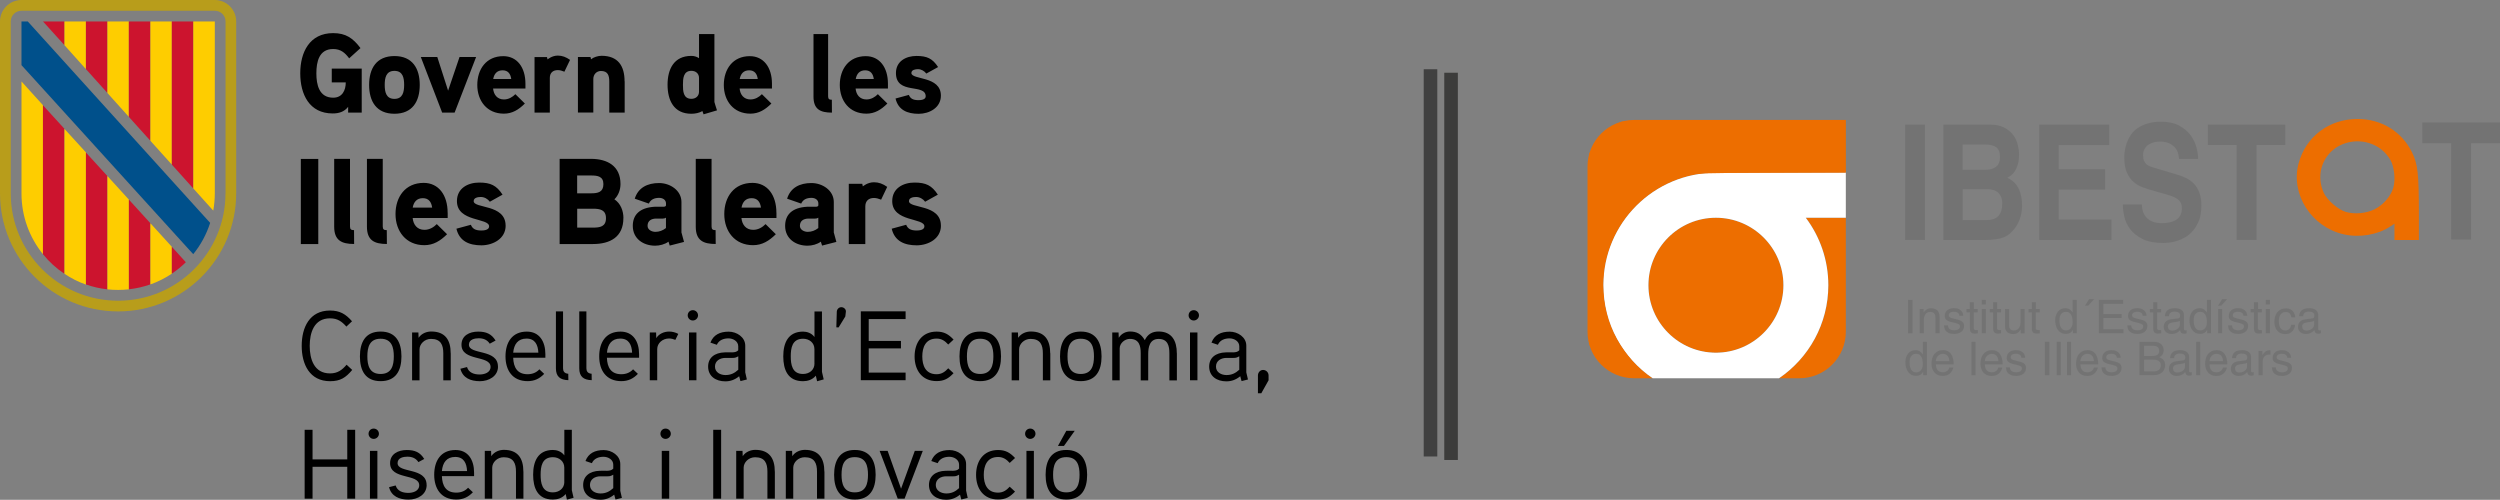 <?xml version="1.0" encoding="UTF-8"?>
<svg id="Capa_2" data-name="Capa 2" xmlns="http://www.w3.org/2000/svg" viewBox="0 0 483.93 96.75">
  <rect x="0" y="0" width="483.93" height="96.75" fill="#808080" stroke="none"/>
  <defs>
    <style>
      .cls-1 {
        fill: #3c3c3b;
      }

      .cls-2, .cls-3 {
        fill-rule: evenodd;
      }

      .cls-2, .cls-4 {
        fill: #fff;
      }

      .cls-5 {
        fill: #00508b;
      }

      .cls-3 {
        fill: #ed6e00;
      }

      .cls-6 {
        isolation: isolate;
      }

      .cls-7 {
        fill: #b89d1b;
      }

      .cls-8 {
        fill: #fecd00;
      }

      .cls-9 {
        fill: #737373;
      }

      .cls-10 {
        fill: #cc142e;
      }

      .cls-11 {
        fill: #404040;
      }
    </style>
  </defs>
  <g id="Capa_1-2" data-name="Capa 1">
    <rect class="cls-1" x="279.57" y="14.08" width="2.63" height="74.96"/>
    <g>
      <path class="cls-7" d="M41.57,0H4.16C1.86,0,0,1.86,0,4.16v33.26c0,12.63,10.24,22.86,22.86,22.86s22.86-10.24,22.86-22.86V4.16c0-2.3-1.86-4.16-4.16-4.16M43.65,37.42c0,11.48-9.3,20.79-20.79,20.79S2.08,48.9,2.08,37.42V4.16c0-1.15.93-2.08,2.08-2.08h37.42c1.15,0,2.08.93,2.08,2.08v33.26Z"/>
      <polygon class="cls-10" points="12.48 4.16 8.33 4.16 12.48 8.75 12.48 4.16"/>
      <polygon class="cls-8" points="12.48 8.31 12.48 4.16 16.63 4.16 16.63 13.38 12.48 8.75 12.48 8.31"/>
      <polygon class="cls-10" points="16.63 4.16 20.79 4.16 20.79 18 16.63 13.37 16.63 4.16"/>
      <polygon class="cls-8" points="20.79 4.16 24.94 4.16 24.94 22.62 20.79 18 20.79 4.16"/>
      <polygon class="cls-10" points="24.94 4.16 29.11 4.16 29.11 27.25 24.94 22.62 24.94 4.16"/>
      <polygon class="cls-8" points="29.11 25.98 29.11 4.16 33.26 4.16 33.26 29.1 33.26 31.86 29.11 27.25 29.11 25.98"/>
      <polygon class="cls-10" points="33.26 4.16 37.42 4.16 37.42 36.49 33.26 31.86 33.26 4.16"/>
      <path class="cls-8" d="M37.42,36.49V4.16h4.16v33.26c0,1.15-.11,2.27-.3,3.35l-3.86-4.29Z"/>
      <path class="cls-8" d="M4.16,37.45c0,4.45,1.56,8.55,4.16,11.76v-28.84l-4.16-4.6v21.67Z"/>
      <path class="cls-10" d="M8.31,20.37v28.83c1.18,1.47,2.59,2.75,4.16,3.8v-28.07l-4.16-4.56Z"/>
      <path class="cls-8" d="M12.48,24.94v28.06c1.28.86,2.67,1.57,4.16,2.09v-25.58l-4.16-4.56Z"/>
      <path class="cls-10" d="M16.63,55.06c1.32.47,2.72.79,4.16.95v-21.93l-4.16-4.56v25.55Z"/>
      <path class="cls-8" d="M20.79,53.01v3c.68.08,1.38.11,2.08.11s1.4-.04,2.08-.11v-17.37l-4.16-4.57v18.94Z"/>
      <path class="cls-10" d="M29.11,43.21l-4.16-4.57v17.36c1.44-.16,2.83-.48,4.16-.95v-11.85Z"/>
      <polygon class="cls-4" points="29.1 40.09 29.16 40.05 29.1 39.99 29.1 40.09"/>
      <path class="cls-8" d="M29.11,55.06c1.48-.52,2.87-1.23,4.16-2.09v-5.19l-4.16-4.57v11.84Z"/>
      <path class="cls-10" d="M33.26,47.78v5.19c.97-.65,1.88-1.39,2.71-2.21l-2.71-2.99Z"/>
      <path class="cls-5" d="M37.42,49.18c1.44-1.77,2.54-3.81,3.26-6.04l-2.19-2.41L5.38,4.16h-1.22v8.45s32.41,35.68,32.41,35.68l.83.9h.02Z"/>
    </g>
    <g>
      <path d="M64.22,13.29v2.66h2.71c0,1.54-.68,2.96-2.43,2.96-2.73,0-3.26-2.51-3.26-4.71s.5-4.71,3.24-4.71c1.47,0,2.28.7,3.11,1.8l2.19-1.98c-1.44-1.92-2.83-2.9-5.29-2.9-4.58,0-6.37,3.72-6.37,7.78s1.75,7.77,6.28,7.77c1.2,0,2.23-.31,2.99-1.28v1.11h2.63v-8.51h-5.8ZM81.25,16.44c0-3.2-1.42-5.59-4.9-5.59s-4.9,2.4-4.9,5.59,1.42,5.58,4.9,5.58,4.9-2.38,4.9-5.58M78.23,16.44c0,1.35-.26,2.7-1.88,2.7s-1.88-1.35-1.88-2.7.24-2.72,1.88-2.72,1.88,1.37,1.88,2.72M88.95,11.04l-2.21,6.51-2.09-6.51h-3.19l4.13,10.76h2.41l4.16-10.76h-3.22ZM101.71,16.2c0-3.16-1.62-5.33-4.29-5.33-3.28,0-5.03,2.51-5.03,5.58s1.88,5.55,5.14,5.55c1.64,0,2.86-.76,4.07-1.96l-1.84-1.81c-.53.54-1.29,1.02-2.21,1.02-1.29,0-1.99-.92-2.1-2.11h6.26v-.94ZM95.47,15.29c.18-1,.74-1.68,1.82-1.68s1.54.72,1.67,1.68h-3.48ZM110.34,11.59c-.76-.54-1.51-.83-2.36-.83-1.14,0-1.99.74-1.99.74l-.11-.46h-2.41v10.76h2.96v-6.73c0-.92.55-1.5,1.55-1.5.41,0,.86.13,1.27.31l1.09-2.28ZM120.9,15.74c0-2.98-1.27-4.94-4.46-4.94-.7,0-1.55.28-2.03.67l-.11-.44h-2.43v10.76h2.98v-6.51c0-.85.61-1.54,1.47-1.54,1.36,0,1.62.89,1.62,2.07v5.99h2.98v-6.06h0ZM138.79,21.36c-.05-.15-.5-1.54-.5-1.61V6.6h-2.98v4.66c-.48-.31-.96-.44-1.49-.44-3.37,0-4.6,2.57-4.6,5.58s1.21,5.62,4.6,5.62c.74,0,1.51-.15,2.15-.52l.22.63,2.61-.77ZM135.31,17.75c0,.85-.63,1.38-1.47,1.38-1.6,0-1.64-1.52-1.64-2.7s.05-2.72,1.64-2.72c.83,0,1.47.52,1.47,1.38v2.67ZM149.43,16.2c0-3.16-1.62-5.33-4.29-5.33-3.28,0-5.03,2.51-5.03,5.58s1.88,5.55,5.14,5.55c1.64,0,2.86-.76,4.07-1.96l-1.84-1.81c-.53.54-1.29,1.02-2.21,1.02-1.29,0-1.99-.92-2.1-2.11h6.26v-.94ZM143.19,15.29c.18-1,.74-1.68,1.82-1.68s1.54.72,1.67,1.68h-3.48ZM161.03,19.31c-.5,0-.73-.13-.73-.66V6.6h-2.83v12.11c0,2.44,1.31,3.09,3.57,3.09l-.02-2.49ZM171.88,16.2c0-3.16-1.62-5.33-4.29-5.33-3.28,0-5.03,2.51-5.03,5.58s1.88,5.55,5.14,5.55c1.64,0,2.86-.76,4.07-1.96l-1.84-1.81c-.53.54-1.29,1.02-2.21,1.02-1.29,0-1.99-.92-2.1-2.11h6.26v-.94h0ZM165.65,15.29c.18-1,.74-1.68,1.82-1.68s1.54.72,1.67,1.68h-3.48ZM182.13,18.51c0-3.87-5.71-3-5.71-4.38,0-.63.81-.74,1.27-.74.63,0,1.25.35,1.62.85l2.28-1.26c-1.09-1.66-2.15-2.15-4.18-2.15s-3.98,1.02-3.98,3.31c0,4.29,5.76,1.94,5.76,4.51,0,.65-.92.74-1.4.74-1.12,0-1.6-.37-1.86-1.02l-2.58.7c.53,2.24,2.3,2.96,4.48,2.96,2.07,0,4.3-1.18,4.3-3.51"/>
      <path d="M61.61,30.76h-3.38v16.49h3.38v-16.49ZM68.53,44.55c-.54,0-.78-.14-.78-.71v-13.09h-3.06v13.13c0,2.64,1.42,3.35,3.86,3.35l-.02-2.69ZM74.87,44.55c-.54,0-.78-.14-.78-.71v-13.09h-3.06v13.13c0,2.64,1.42,3.35,3.86,3.35l-.02-2.69ZM86.65,41.18c0-3.42-1.75-5.78-4.64-5.78-3.55,0-5.45,2.71-5.45,6.04s2.04,6.02,5.57,6.02c1.78,0,3.1-.83,4.41-2.12l-1.99-1.96c-.57.59-1.4,1.11-2.39,1.11-1.4,0-2.15-.99-2.28-2.29h6.78v-1.01h0ZM79.89,40.18c.19-1.08.8-1.82,1.96-1.82s1.66.78,1.8,1.82h-3.77ZM97.87,43.67c0-4.2-6.18-3.26-6.18-4.74,0-.69.88-.8,1.38-.8.69,0,1.35.37,1.75.92l2.46-1.37c-1.18-1.8-2.32-2.34-4.52-2.34s-4.31,1.11-4.31,3.59c0,4.09,6.23,3.19,6.23,4.89,0,.71-.99.8-1.52.8-1.21,0-1.73-.4-2.01-1.11l-2.8.76c.57,2.43,2.48,3.22,4.86,3.22,2.25-.02,4.67-1.29,4.67-3.82M120.68,42.22c0-1.41-.54-2.83-1.75-3.64.78-.76,1.18-1.86,1.18-2.96,0-3.49-2.54-4.87-5.71-4.87h-6.07v16.49h6.44c3.35,0,5.9-1.37,5.9-5.03M116.8,35.65c0,1.54-1.06,1.77-2.35,1.77h-2.73v-3.45h2.73c1.25,0,2.35.18,2.35,1.67M117.3,42.24c0,1.63-1.16,1.82-2.51,1.82h-3.06v-3.66h3.06c1.35,0,2.51.21,2.51,1.84M131.91,45.04v-5.93c0-2.27-2.22-3.68-4.33-3.68-2.25,0-4.05.89-4.71,3.03l2.73.95c.35-.8,1.09-1.11,1.99-1.11.73,0,1.33.4,1.33,1.08v.33c0,.14-.09.28-.4.31,0,0-.99-.02-1.77,0-2.96.17-4.26,1.58-4.26,3.71,0,2.48,2.04,3.83,4.33,3.83.85,0,1.89-.26,2.58-.78l.24.76,2.77-.71-.48-1.77ZM128.9,44.15c-.6.47-1.28.73-2.04.73-.64,0-1.51-.37-1.51-1.16,0-1.02.76-1.39,1.63-1.41h1.33c.24,0,.43-.05.6-.17v2.01h0ZM138.52,44.55c-.54,0-.78-.14-.78-.71v-13.09h-3.06v13.13c0,2.64,1.42,3.35,3.86,3.35l-.02-2.69ZM150.29,41.18c0-3.42-1.75-5.78-4.64-5.78-3.55,0-5.45,2.71-5.45,6.04s2.04,6.02,5.57,6.02c1.77,0,3.1-.83,4.41-2.12l-1.99-1.96c-.57.59-1.4,1.11-2.39,1.11-1.4,0-2.15-.99-2.28-2.29h6.78v-1.01h0ZM143.54,40.18c.19-1.08.8-1.82,1.96-1.82s1.66.78,1.8,1.82h-3.77ZM161.4,45.04v-5.93c0-2.27-2.22-3.68-4.33-3.68-2.25,0-4.05.89-4.71,3.03l2.73.95c.35-.8,1.08-1.11,1.99-1.11.73,0,1.33.4,1.33,1.08v.33c0,.14-.09.28-.4.31,0,0-.99-.02-1.77,0-2.96.17-4.26,1.58-4.26,3.71,0,2.48,2.04,3.83,4.33,3.83.86,0,1.89-.26,2.58-.78l.24.76,2.77-.71-.48-1.77ZM158.39,44.15c-.6.47-1.28.73-2.04.73-.64,0-1.51-.37-1.51-1.16,0-1.02.76-1.39,1.63-1.41h1.33c.24,0,.43-.05.6-.17v2.01h0ZM171.73,36.17c-.83-.59-1.63-.89-2.56-.89-1.23,0-2.15.8-2.15.8l-.11-.5h-2.61v11.67h3.2v-7.3c0-.99.59-1.63,1.68-1.63.45,0,.92.15,1.38.33l1.18-2.48ZM182.13,43.67c0-4.2-6.18-3.26-6.18-4.74,0-.69.88-.8,1.38-.8.69,0,1.35.37,1.75.92l2.46-1.37c-1.18-1.8-2.32-2.34-4.52-2.34s-4.31,1.11-4.31,3.59c0,4.09,6.23,3.19,6.23,4.89,0,.71-.99.8-1.51.8-1.21,0-1.73-.4-2.02-1.11l-2.8.76c.57,2.43,2.49,3.22,4.86,3.22,2.25-.02,4.67-1.29,4.67-3.82"/>
      <path d="M206.41,83.39l-1.62,2.93h1.16l2.09-2.93h-1.63ZM208.97,91.91c0,1.72-.4,3.4-2.56,3.4s-2.56-1.68-2.56-3.4.38-3.42,2.56-3.42c2.18,0,2.56,1.7,2.56,3.42M210.44,91.91c0-2.73-1.07-4.81-4.03-4.81s-4.01,2.09-4.01,4.81,1.05,4.79,4.01,4.79,4.03-2.06,4.03-4.79M200.13,87.27h-1.44v9.26h1.44v-9.26ZM200.44,83.97c0-.57-.46-1.01-1.02-1.01s-.99.44-.99,1.01c0,.53.44.99.99.99s1.02-.46,1.02-.99M196.48,88.65c-.95-1.01-1.82-1.54-3.28-1.54-2.83,0-4.26,2.14-4.26,4.81s1.44,4.77,4.26,4.77c1.47,0,2.31-.5,3.28-1.53l-1.03-.95c-.61.67-1.26,1.15-2.25,1.15-2.15,0-2.77-1.7-2.77-3.44s.61-3.46,2.77-3.46c.99,0,1.64.47,2.25,1.15l1.03-.95ZM185.65,94.49c-.74.69-1.49,1.03-2.46,1.03s-2.05-.5-2.05-1.64.99-1.67,1.99-1.68h1.41c.38,0,.59-.02,1.11-.31v2.6h0ZM187.01,94.99v-5.16c0-1.64-1.64-2.71-3.21-2.71-1.68,0-2.96.61-3.53,2.12l1.24.42c.4-.92,1.34-1.24,2.25-1.24s1.89.55,1.89,1.53v.76c-.32.36-.76.4-1.18.42,0,0-1.15-.02-1.44,0-1.99.06-3.21,1.07-3.21,2.75,0,1.89,1.51,2.86,3.32,2.86.97,0,1.83-.29,2.69-.99l.25.94,1.24-.31-.31-1.41ZM177.08,87.27l-2.66,7.33-2.6-7.33h-1.55l3.51,9.26h1.32l3.53-9.26h-1.56ZM168.02,91.91c0,1.72-.4,3.4-2.56,3.4s-2.56-1.68-2.56-3.4.38-3.42,2.56-3.42,2.56,1.7,2.56,3.42M169.5,91.91c0-2.73-1.07-4.81-4.03-4.81s-4.01,2.09-4.01,4.81,1.05,4.79,4.01,4.79,4.03-2.06,4.03-4.79M159.57,91.28c0-2.54-1.05-4.2-3.76-4.2-.84,0-1.86.34-2.44,1.22l-.04-1.03h-1.22v9.26h1.44v-6c0-1.01.95-2.02,2.22-2.02,1.91,0,2.38,1.18,2.38,2.8v5.22h1.44v-5.25h0ZM149.98,91.28c0-2.54-1.05-4.2-3.77-4.2-.84,0-1.85.34-2.44,1.22l-.04-1.03h-1.22v9.26h1.44v-6c0-1.01.95-2.02,2.22-2.02,1.91,0,2.38,1.18,2.38,2.8v5.22h1.44v-5.25ZM139.59,83.2h-1.53v13.33h1.53v-13.33ZM129.54,87.27h-1.44v9.26h1.44v-9.26ZM129.85,83.97c0-.57-.46-1.01-1.02-1.01s-.99.44-.99,1.01c0,.53.44.99.99.99s1.02-.46,1.02-.99M118.71,94.49c-.75.69-1.49,1.03-2.47,1.03s-2.04-.5-2.04-1.64.99-1.67,1.99-1.68h1.41c.38,0,.6-.02,1.11-.31v2.6h0ZM120.07,94.99v-5.16c0-1.64-1.64-2.71-3.21-2.71-1.68,0-2.96.61-3.53,2.12l1.24.42c.4-.92,1.34-1.24,2.25-1.24s1.89.55,1.89,1.53v.76c-.32.36-.76.4-1.18.42,0,0-1.15-.02-1.44,0-1.99.06-3.21,1.07-3.21,2.75,0,1.89,1.51,2.86,3.32,2.86.97,0,1.83-.29,2.69-.99l.25.94,1.24-.31-.32-1.41ZM109.24,93.29c0,1.26-1.02,2.02-2.22,2.02-2.12,0-2.37-1.86-2.37-3.41s.24-3.4,2.38-3.4c1.2,0,2.2.79,2.2,2.02v2.77ZM111.03,96.36c-.02-.05-.34-1.45-.34-1.47v-11.69h-1.45v4.95c-.56-.78-1.49-1.05-2.2-1.05-2.9,0-3.84,2.2-3.84,4.79s.88,4.81,3.82,4.81c.88,0,1.83-.27,2.48-1.07l.24,1.09,1.28-.36ZM101.31,91.28c0-2.54-1.05-4.2-3.77-4.2-.84,0-1.85.34-2.44,1.22l-.04-1.03h-1.22v9.26h1.44v-6c0-1.01.95-2.02,2.22-2.02,1.91,0,2.38,1.18,2.38,2.8v5.22h1.44v-5.25ZM85.54,91.18c.15-1.64.92-2.73,2.58-2.73s2.22,1.22,2.29,2.73h-4.87ZM91.77,91.49c0-2.5-1.18-4.38-3.59-4.38-2.88,0-4.13,2.12-4.13,4.8s1.34,4.79,4.28,4.79c1.35,0,2.33-.5,3.21-1.41l-.93-.88c-.56.61-1.32.95-2.28.95-1.99,0-2.73-1.31-2.79-3.19h6.23v-.68h0ZM82.58,93.88c0-3.48-5.62-2.22-5.62-4.24,0-1.05,1.18-1.24,1.89-1.24.88,0,1.64.27,2.14,1.05l1.13-.61c-.8-1.3-1.82-1.73-3.38-1.73-1.68,0-3.23.78-3.23,2.54,0,3.28,5.64,1.96,5.64,4.29,0,1.13-1.24,1.47-2.1,1.47-1.16,0-2.14-.38-2.46-1.44l-1.28.33c.44,1.77,1.97,2.41,3.77,2.41,1.74,0,3.51-.96,3.51-2.83M73.05,87.27h-1.44v9.26h1.44v-9.26ZM73.35,83.97c0-.57-.46-1.01-1.02-1.01s-.99.44-.99,1.01c0,.53.44.99.99.99s1.02-.46,1.02-.99M68.75,83.2h-1.53v5.73h-6.72v-5.73h-1.53v13.33h1.53v-6.17h6.72v6.17h1.53v-13.33Z"/>
      <path d="M245.56,72.68c0-.59-.46-1.07-1.07-1.07-.53,0-.99.47-.99,1.07v3.45h.65l1.41-2.52v-.93h0ZM239.89,71.57c-.75.69-1.49,1.03-2.47,1.03s-2.04-.5-2.04-1.64.99-1.66,1.99-1.68h1.41c.38,0,.6-.02,1.11-.31v2.6ZM241.25,72.07v-5.16c0-1.64-1.64-2.71-3.21-2.71-1.68,0-2.96.61-3.53,2.12l1.24.42c.4-.92,1.34-1.24,2.25-1.24s1.89.56,1.89,1.53v.76c-.32.37-.76.4-1.18.42,0,0-1.15-.02-1.44,0-1.99.06-3.21,1.07-3.21,2.75,0,1.89,1.5,2.86,3.32,2.86.98,0,1.83-.29,2.7-.99l.25.94,1.24-.31-.33-1.41ZM231.79,64.35h-1.44v9.26h1.44v-9.26ZM232.09,61.05c0-.57-.46-1.01-1.02-1.01s-.99.44-.99,1.01c0,.53.44.99.99.99s1.02-.46,1.02-.99M227.8,68.37c0-2.41-.98-4.2-3.53-4.2-1.17,0-2.1.47-2.67,1.68-.69-1.24-1.62-1.68-2.86-1.68-.73,0-1.64.34-2.18,1.22l-.04-1.03h-1.22v9.26h1.44v-6.19c0-.99.98-1.83,1.97-1.83,1.8,0,2.1,1.35,2.1,2.77v5.26h1.45v-5.06c0-1.32.25-2.96,2.02-2.96s2.08,1.35,2.08,2.77v5.26h1.45v-5.25h0ZM211.76,68.99c0,1.72-.4,3.4-2.56,3.4s-2.56-1.68-2.56-3.4.38-3.42,2.56-3.42c2.18,0,2.56,1.7,2.56,3.42M213.23,68.99c0-2.73-1.07-4.81-4.03-4.81s-4.01,2.09-4.01,4.81,1.05,4.79,4.01,4.79,4.03-2.06,4.03-4.79M203.29,68.37c0-2.54-1.05-4.2-3.76-4.2-.84,0-1.85.34-2.44,1.22l-.04-1.03h-1.22v9.26h1.44v-6c0-1.01.95-2.02,2.22-2.02,1.91,0,2.38,1.18,2.38,2.8v5.22h1.44v-5.25h0ZM192.29,68.99c0,1.72-.4,3.4-2.56,3.4s-2.56-1.68-2.56-3.4.38-3.42,2.56-3.42c2.18,0,2.56,1.7,2.56,3.42M193.77,68.99c0-2.73-1.07-4.81-4.03-4.81s-4.01,2.09-4.01,4.81,1.05,4.79,4.01,4.79c2.96,0,4.03-2.06,4.03-4.79M184.58,65.73c-.95-1.01-1.82-1.54-3.28-1.54-2.83,0-4.26,2.14-4.26,4.81s1.44,4.77,4.26,4.77c1.47,0,2.31-.5,3.28-1.53l-1.03-.95c-.61.67-1.26,1.15-2.25,1.15-2.15,0-2.77-1.7-2.77-3.44s.61-3.46,2.77-3.46c.99,0,1.64.47,2.25,1.15l1.03-.95ZM175.3,72.12h-7.14v-4.68h6.24v-1.44h-6.24v-4.24h7.14v-1.49h-8.67v13.33h8.67v-1.49ZM163.74,60.32c.04-.46-.4-.86-.88-.86s-.86.4-.88.88l-.09,3.02.44.02,1.3-2.12.11-.94ZM157.66,70.37c0,1.26-1.01,2.02-2.22,2.02-2.12,0-2.37-1.85-2.37-3.42s.25-3.4,2.38-3.4c1.21,0,2.2.78,2.2,2.02v2.77ZM159.45,73.45c-.02-.05-.34-1.45-.34-1.47v-11.69h-1.45v4.95c-.55-.78-1.49-1.05-2.2-1.05-2.9,0-3.84,2.2-3.84,4.79s.88,4.81,3.82,4.81c.88,0,1.83-.27,2.48-1.07l.25,1.08,1.28-.36ZM142.91,71.57c-.75.69-1.49,1.03-2.47,1.03s-2.04-.5-2.04-1.64.99-1.66,1.99-1.68h1.41c.38,0,.6-.02,1.11-.31v2.6h0ZM144.26,72.07v-5.16c0-1.64-1.64-2.71-3.21-2.71-1.68,0-2.96.61-3.53,2.12l1.24.42c.4-.92,1.34-1.24,2.25-1.24s1.89.56,1.89,1.53v.76c-.32.37-.76.4-1.18.42,0,0-1.15-.02-1.44,0-1.99.06-3.21,1.07-3.21,2.75,0,1.89,1.51,2.86,3.32,2.86.97,0,1.83-.29,2.69-.99l.25.94,1.24-.31-.32-1.41ZM134.81,64.35h-1.44v9.26h1.44v-9.26ZM135.12,61.05c0-.57-.46-1.01-1.01-1.01s-.99.44-.99,1.01c0,.53.44.99.99.99s1.01-.46,1.01-.99M131.31,64.64c-.57-.31-1.17-.46-1.8-.46-.95,0-1.99.44-2.47,1.28l-.04-1.11h-1.22v9.26h1.44v-6.04c0-1.16,1.05-2.05,2.29-2.05.42,0,.84.11,1.22.27l.57-1.16ZM117.49,68.27c.15-1.64.92-2.73,2.58-2.73s2.22,1.22,2.29,2.73h-4.87ZM123.71,68.57c0-2.5-1.18-4.38-3.59-4.38-2.88,0-4.13,2.12-4.13,4.8s1.34,4.79,4.28,4.79c1.35,0,2.33-.5,3.21-1.41l-.93-.88c-.56.61-1.32.95-2.28.95-1.99,0-2.73-1.32-2.79-3.19h6.23v-.68h0ZM114.53,72.35c-.79-.06-1.02-.52-1.02-1.05v-11.02h-1.38v11.02c0,1.57.8,2.25,2.41,2.29l-.02-1.25ZM110,72.35c-.78-.06-1.01-.52-1.01-1.05v-11.02h-1.38v11.02c0,1.57.8,2.25,2.41,2.29l-.02-1.25ZM99.34,68.27c.15-1.64.92-2.73,2.58-2.73s2.22,1.22,2.29,2.73h-4.87ZM105.57,68.57c0-2.5-1.18-4.38-3.59-4.38-2.88,0-4.13,2.12-4.13,4.8s1.34,4.79,4.28,4.79c1.35,0,2.33-.5,3.21-1.41l-.93-.88c-.56.61-1.32.95-2.28.95-1.99,0-2.73-1.32-2.79-3.19h6.23v-.68h0ZM96.39,70.96c0-3.48-5.62-2.22-5.62-4.24,0-1.05,1.18-1.24,1.89-1.24.88,0,1.64.27,2.14,1.05l1.13-.61c-.8-1.3-1.82-1.73-3.38-1.73-1.68,0-3.22.78-3.22,2.54,0,3.28,5.63,1.96,5.63,4.29,0,1.13-1.24,1.47-2.1,1.47-1.16,0-2.14-.38-2.46-1.44l-1.28.33c.44,1.77,1.97,2.41,3.77,2.41,1.73,0,3.51-.96,3.51-2.83M87.24,68.37c0-2.54-1.05-4.2-3.77-4.2-.84,0-1.85.34-2.44,1.22l-.04-1.03h-1.22v9.26h1.44v-6c0-1.01.95-2.02,2.22-2.02,1.91,0,2.38,1.18,2.38,2.8v5.22h1.44v-5.25ZM76.23,68.99c0,1.72-.4,3.4-2.56,3.4s-2.56-1.68-2.56-3.4.38-3.42,2.56-3.42c2.18,0,2.56,1.7,2.56,3.42M77.71,68.99c0-2.73-1.07-4.81-4.03-4.81s-4.01,2.09-4.01,4.81,1.05,4.79,4.01,4.79,4.03-2.06,4.03-4.79M67.09,70.6c-.88,1.03-1.74,1.68-3.21,1.68-3.13,0-3.93-2.85-3.93-5.33s.8-5.33,3.93-5.33c1.45,0,2.29.61,3.17,1.6l1.09-1.03c-1.21-1.39-2.35-2.08-4.26-2.08-3.97,0-5.48,3.28-5.48,6.84s1.53,6.84,5.5,6.84c2,0,3.02-.69,4.28-2.18l-1.09-1.01Z"/>
    </g>
    <rect class="cls-11" x="275.59" y="13.4" width="2.63" height="74.96"/>
    <g>
      <g id="g24">
        <g class="cls-6">
          <path class="cls-9" d="M372.62,46.45h-3.84v-22.33h3.84v22.33Z"/>
          <path class="cls-9" d="M376.21,24.12h8.95c1.13,0,2.06.19,2.79.57.74.39,1.31.86,1.74,1.43.42.57.71,1.19.88,1.86.17.67.26,1.28.26,1.87,0,.81-.08,1.48-.24,2.01-.16.53-.36.96-.59,1.31s-.48.6-.75.8c-.27.18-.49.35-.68.46.56.25,1.03.57,1.4.96.36.4.66.83.87,1.31s.36.98.45,1.51c.09.53.12,1.07.12,1.63,0,.9-.14,1.74-.43,2.53-.28.8-.67,1.49-1.17,2.07-.26.31-.53.59-.82.84-.29.25-.65.46-1.08.64s-.95.31-1.58.4c-.62.1-1.41.14-2.35.14h-7.8v-22.33h0ZM379.91,32.86h4.51c.77,0,1.42-.19,1.94-.57.53-.39.78-1.02.78-1.91s-.25-1.56-.76-1.9-1.19-.5-2.06-.5h-4.41v4.88ZM379.91,42.6h4.72c.94,0,1.66-.26,2.18-.78s.77-1.35.77-2.49c0-.5-.08-.92-.24-1.26s-.37-.63-.63-.84c-.26-.22-.55-.38-.88-.46-.33-.1-.67-.14-1.01-.14h-4.9v5.98h0Z"/>
          <path class="cls-9" d="M408.28,28.07h-9.77v4.69h8.98v3.95h-8.98v5.78h10.21v3.96h-13.98v-22.33h13.55v3.95h0Z"/>
          <path class="cls-9" d="M414.6,39.58c0,.31.04.67.14,1.09.1.41.28.81.55,1.19.28.38.67.69,1.18.95.52.26,1.19.39,2.03.39.46,0,.92-.04,1.37-.13.45-.09.86-.23,1.23-.43s.67-.51.9-.88c.23-.39.35-.86.35-1.45,0-.43-.08-.8-.24-1.09s-.39-.54-.69-.74c-.3-.2-.65-.38-1.05-.52-.4-.13-.85-.27-1.34-.42l-1.98-.56c-.74-.2-1.46-.43-2.17-.68s-1.34-.6-1.87-1.07c-.54-.46-.98-1.08-1.31-1.83s-.5-1.75-.5-2.97c0-.41.04-.87.12-1.37s.21-1,.4-1.51.45-1,.78-1.49c.33-.49.77-.92,1.3-1.27.53-.37,1.17-.66,1.9-.88.74-.23,1.6-.35,2.59-.35,1.42,0,2.59.25,3.51.74.92.5,1.65,1.11,2.2,1.83.54.72.93,1.51,1.16,2.35s.33,1.6.33,2.29h-3.69c-.02-.25-.07-.56-.15-.95-.09-.39-.26-.76-.52-1.1-.26-.36-.63-.66-1.11-.92-.49-.26-1.15-.39-1.98-.39-.36,0-.73.04-1.11.14-.38.1-.73.25-1.04.45s-.56.49-.76.82c-.2.35-.29.77-.29,1.26,0,.43.06.8.2,1.07s.29.51.49.67.41.29.64.38c.23.09.44.15.63.22l4.49,1.34c.63.18,1.24.41,1.82.68.58.27,1.09.64,1.54,1.09s.8,1.02,1.07,1.72c.27.68.4,1.52.4,2.52,0,1.12-.14,2.08-.43,2.88-.34.77-.7,1.43-1.16,1.97-.45.54-.95.97-1.5,1.29s-1.09.56-1.63.73c-.54.16-1.04.27-1.5.32s-.83.08-1.1.08c-1.67,0-3.04-.26-4.07-.78-1.03-.52-1.83-1.15-2.4-1.91-.56-.76-.94-1.57-1.13-2.44-.19-.87-.28-1.65-.28-2.33h3.71Z"/>
          <path class="cls-9" d="M436.79,46.45h-3.84v-18.38h-5.57v-3.95h14.99v3.95h-5.57v18.38h0Z"/>
        </g>
      </g>
      <g id="g28">
        <g class="cls-6">
          <path class="cls-9" d="M370.21,64.51h-.87v-6.46h.87v6.46Z"/>
          <path class="cls-9" d="M375.44,64.51h-.79v-2.89c0-.21-.02-.38-.05-.54s-.09-.28-.17-.39-.19-.19-.31-.23-.29-.08-.48-.08c-.12,0-.24.02-.39.06-.15.04-.28.12-.4.23-.13.13-.23.29-.32.5s-.13.47-.13.78v2.56h-.79v-4.7h.74v.66h.02c.04-.07.1-.15.18-.23s.18-.18.29-.26.25-.16.41-.22c.16-.06.33-.09.54-.09.18,0,.37.02.57.07s.37.13.54.24.29.28.39.5c.1.22.16.49.16.82,0,0,0,3.21,0,3.21Z"/>
          <path class="cls-9" d="M379.28,61.14c0-.07,0-.16-.04-.24-.02-.1-.08-.18-.15-.26-.08-.08-.19-.15-.33-.21s-.34-.08-.6-.08c-.06,0-.15,0-.24.02-.11.02-.21.05-.31.09-.1.05-.19.12-.26.21-.08.09-.12.21-.12.35,0,.1.02.18.05.23.03.06.08.12.15.17s.16.09.26.12c.11.04.24.07.39.11l.79.2c.49.12.83.27,1.03.47.2.2.29.45.29.77,0,.24-.05.46-.14.65-.1.2-.22.36-.39.49-.17.13-.36.23-.6.3-.22.07-.47.11-.73.11-.47,0-.83-.06-1.09-.18-.26-.12-.46-.26-.6-.43s-.22-.35-.26-.54c-.04-.19-.06-.35-.07-.5h.76c0,.09.02.2.05.3.03.12.08.22.17.31.09.1.21.18.37.24.17.07.38.1.66.1.15,0,.28-.02.41-.05.13-.03.24-.08.34-.14s.18-.14.23-.22c.06-.1.09-.21.09-.34,0-.1-.02-.18-.05-.24-.03-.07-.09-.13-.17-.17-.08-.05-.18-.1-.29-.14s-.26-.09-.43-.13l-.92-.22c-.33-.09-.6-.22-.79-.39s-.29-.43-.29-.75c0-.25.05-.48.15-.67s.23-.34.39-.47c.17-.13.35-.22.57-.27.22-.06.44-.09.67-.09.42,0,.75.07.99.2.24.13.42.28.54.45.12.17.2.33.22.5.03.16.05.26.05.33h-.75v.02Z"/>
          <path class="cls-9" d="M382.07,60.46v3.06c0,.09.02.16.06.22.04.05.08.09.13.11s.1.04.16.04h.43v.63c-.15,0-.26.03-.37.04-.11.02-.18.02-.22.02-.2,0-.36-.03-.48-.08-.13-.05-.22-.12-.28-.22-.07-.09-.12-.2-.15-.32-.03-.13-.04-.25-.04-.4v-3.1h-.66v-.65h.64v-1.31h.79v1.31h.75v.65h-.74Z"/>
          <path class="cls-9" d="M383.62,58.94v-.9h.79v.9s-.79,0-.79,0ZM384.41,64.51h-.79v-4.7h.79v4.7Z"/>
          <path class="cls-9" d="M386.57,60.46v3.06c0,.09.02.16.06.22.04.05.08.09.13.11s.1.04.16.04h.43v.63c-.15,0-.26.03-.37.04-.11.02-.18.02-.22.02-.2,0-.36-.03-.48-.08-.13-.05-.22-.12-.28-.22-.07-.09-.12-.2-.15-.32-.03-.13-.04-.25-.04-.4v-3.1h-.64v-.65h.64v-1.31h.79v1.31h.75v.65h-.77Z"/>
          <path class="cls-9" d="M391.16,64.51v-.68l-.02-.02c-.17.27-.36.49-.59.63-.22.14-.53.22-.9.22-.18,0-.35-.02-.53-.07s-.34-.13-.5-.23c-.15-.12-.27-.26-.36-.45-.1-.19-.14-.42-.14-.7v-3.38h.79v3.12c0,.38.09.65.26.8.18.16.39.22.65.22s.46-.05.63-.15.29-.22.39-.38.17-.32.22-.51c.04-.19.06-.36.06-.53v-2.59h.79v4.71h-.75Z"/>
          <path class="cls-9" d="M394.06,60.46v3.06c0,.09.02.16.06.22.04.05.08.09.13.11s.1.04.16.04h.43v.63c-.15,0-.26.03-.37.04-.11.02-.18.02-.22.02-.2,0-.36-.03-.48-.08-.13-.05-.22-.12-.28-.22-.07-.09-.12-.2-.15-.32-.03-.13-.04-.25-.04-.4v-3.1h-.64v-.65h.64v-1.31h.79v1.31h.75v.65h-.77Z"/>
          <path class="cls-9" d="M402,64.51h-.74v-.65h-.02c-.09.17-.18.29-.28.39s-.22.18-.34.23c-.12.06-.23.1-.36.12-.13.02-.24.03-.35.03-.4,0-.73-.09-1-.25-.26-.17-.48-.38-.64-.64s-.27-.54-.34-.85-.1-.61-.1-.89c0-.33.04-.64.13-.92s.22-.54.38-.74c.17-.22.37-.38.62-.5.24-.12.52-.18.83-.18.22,0,.4.03.56.09.16.06.28.13.39.22s.21.18.27.26c.07.1.13.18.18.23h.02v-2.42h.79v6.46h0ZM398.65,62.14c0,.25.03.5.08.72.05.22.13.41.23.58s.23.29.39.38c.16.1.34.14.57.14.13,0,.26-.02.41-.07s.29-.13.42-.25c.13-.12.23-.28.32-.49s.13-.46.13-.77c0-.2,0-.4-.04-.64-.02-.23-.08-.45-.17-.65-.09-.21-.22-.37-.38-.51-.17-.14-.39-.21-.68-.21s-.55.06-.71.19c-.17.13-.3.28-.39.46-.09.19-.14.38-.16.58,0,.22-.02.4-.02.55Z"/>
          <path class="cls-9" d="M404.21,59.17h-.61l.8-1.27h.97l-1.16,1.27Z"/>
          <path class="cls-9" d="M411.05,64.51h-4.77v-6.46h4.7v.77h-3.83v1.97h3.54v.77h-3.54v2.16h3.89v.78h0Z"/>
          <path class="cls-9" d="M414.76,61.14c0-.07,0-.16-.04-.24-.02-.1-.08-.18-.15-.26-.08-.08-.19-.15-.33-.21s-.34-.08-.6-.08c-.06,0-.15,0-.24.02-.11.02-.21.05-.31.09-.1.05-.19.12-.26.21-.08.09-.12.21-.12.35,0,.1.02.18.05.23.03.06.08.12.15.17s.16.09.26.12c.11.04.24.07.39.11l.79.2c.49.12.83.27,1.03.47.2.2.29.45.29.77,0,.24-.05.46-.14.65-.1.2-.22.36-.39.49-.17.13-.36.23-.6.3-.22.07-.47.11-.73.11-.47,0-.83-.06-1.09-.18-.26-.12-.46-.26-.6-.43s-.22-.35-.26-.54c-.04-.19-.06-.35-.07-.5h.76c0,.09.02.2.05.3.03.12.08.22.17.31.09.1.21.18.37.24.17.07.38.1.66.1.15,0,.28-.02.41-.05.13-.03.24-.08.34-.14s.18-.14.23-.22c.06-.1.09-.21.09-.34,0-.1-.02-.18-.05-.24-.03-.07-.09-.13-.17-.17-.08-.05-.18-.1-.29-.14s-.26-.09-.43-.13l-.92-.22c-.33-.09-.6-.22-.79-.39s-.29-.43-.29-.75c0-.25.05-.48.15-.67s.23-.34.39-.47c.17-.13.35-.22.57-.27.22-.06.44-.09.67-.09.42,0,.75.07.99.2.24.13.42.28.54.45.12.17.2.33.22.5.03.16.05.26.05.33h-.75v.02Z"/>
          <path class="cls-9" d="M417.56,60.46v3.06c0,.09.02.16.06.22.04.05.08.09.13.11s.1.04.16.04h.43v.63c-.15,0-.26.03-.37.04-.11.02-.18.02-.22.02-.2,0-.36-.03-.48-.08-.13-.05-.22-.12-.28-.22-.07-.09-.12-.2-.15-.32-.03-.13-.04-.25-.04-.4v-3.1h-.64v-.65h.64v-1.31h.79v1.31h.75v.65h-.77Z"/>
          <path class="cls-9" d="M419.06,61.23c0-.28.07-.52.16-.72.1-.2.22-.36.39-.49s.37-.22.61-.27.5-.09.79-.09c.07,0,.16,0,.26,0,.11,0,.22.03.36.06.13.03.26.08.39.13.13.06.25.14.36.23.11.1.2.22.26.36.07.14.11.31.11.52v2.71c0,.19.09.28.26.28.04,0,.08,0,.12,0,.05,0,.09-.02.14-.03v.59c-.07.02-.14.04-.2.06-.07.02-.15.03-.23.03-.18,0-.31-.02-.42-.06-.11-.04-.19-.1-.24-.17-.06-.07-.1-.15-.12-.22-.02-.09-.04-.18-.05-.26-.08.09-.17.17-.26.26-.1.09-.22.18-.35.24-.14.08-.29.14-.47.19s-.38.07-.61.07-.41-.03-.6-.1c-.18-.07-.33-.16-.47-.28-.13-.12-.23-.26-.3-.43-.07-.17-.11-.35-.11-.56,0-.1,0-.22.04-.38.03-.16.09-.3.19-.45s.23-.28.43-.4c.19-.12.45-.21.78-.24l1.3-.17s.1-.02.15-.03c.05-.02.1-.04.14-.08s.08-.1.1-.17.04-.17.04-.28c0-.51-.37-.76-1.1-.76-.22,0-.4.03-.54.09-.14.06-.24.14-.32.22-.08.1-.13.2-.16.29-.03.11-.05.21-.06.29h-.76v.02ZM421.96,62.1s-.07.05-.12.07-.12.05-.22.07-.22.05-.37.07c-.16.03-.35.06-.6.09-.1,0-.21.03-.32.06-.12.03-.22.07-.33.12-.1.06-.19.13-.25.22-.07.1-.11.22-.11.36,0,.25.07.46.21.61s.35.22.65.22c.19,0,.36-.03.54-.09s.33-.14.46-.23c.14-.1.24-.22.33-.35.09-.14.13-.28.13-.44v-.76h0Z"/>
          <path class="cls-9" d="M427.99,64.51h-.74v-.65h-.02c-.09.17-.18.29-.28.39s-.22.18-.34.23c-.12.06-.23.1-.36.12s-.24.03-.35.03c-.4,0-.73-.09-1-.25-.26-.17-.48-.38-.64-.64s-.27-.54-.34-.85-.1-.61-.1-.89c0-.33.04-.64.13-.92.09-.28.22-.54.38-.74.17-.22.37-.38.62-.5.24-.12.52-.18.83-.18.22,0,.4.03.56.09.16.06.28.13.39.22s.21.18.27.26c.07.1.13.18.18.23h.02v-2.42h.79v6.46h0ZM424.64,62.14c0,.25.03.5.08.72s.13.41.23.58c.11.17.23.29.39.38.16.1.34.14.57.14.13,0,.26-.02.41-.07s.29-.13.42-.25c.13-.12.23-.28.32-.49.09-.21.13-.46.13-.77,0-.2,0-.4-.04-.64-.02-.23-.08-.45-.17-.65s-.22-.37-.38-.51-.39-.21-.68-.21-.55.06-.71.19c-.17.13-.3.28-.39.46-.09.19-.14.38-.16.58,0,.22-.02.4-.02.55Z"/>
          <path class="cls-9" d="M429.96,59.17h-.61l.8-1.27h.97l-1.16,1.27ZM430.15,64.51h-.79v-4.7h.79v4.7Z"/>
          <path class="cls-9" d="M434.26,61.14c0-.07,0-.16-.04-.24-.02-.1-.08-.18-.15-.26-.08-.08-.19-.15-.33-.21s-.34-.08-.6-.08c-.06,0-.15,0-.24.02-.11.02-.21.05-.31.09-.1.05-.19.12-.26.21-.08.09-.12.21-.12.35,0,.1.02.18.05.23s.08.12.15.17.16.09.26.12c.11.04.24.07.39.11l.79.2c.49.12.83.27,1.03.47.2.2.29.45.29.77,0,.24-.05.46-.14.65s-.22.36-.39.49c-.17.13-.36.23-.6.3-.22.07-.47.11-.73.11-.47,0-.83-.06-1.09-.18-.26-.12-.46-.26-.6-.43-.14-.17-.22-.35-.26-.54-.04-.19-.06-.35-.07-.5h.76c0,.09.02.2.05.3.03.12.08.22.17.31s.21.18.37.24.38.1.66.1c.15,0,.28-.02.41-.05s.24-.08.34-.14.18-.14.23-.22c.06-.1.09-.21.09-.34,0-.1-.02-.18-.05-.24-.03-.07-.09-.13-.17-.17-.08-.05-.18-.1-.29-.14s-.26-.09-.43-.13l-.92-.22c-.33-.09-.6-.22-.79-.39s-.29-.43-.29-.75c0-.25.05-.48.15-.67.1-.19.23-.34.39-.47.17-.13.35-.22.57-.27s.44-.09.67-.09c.42,0,.75.07.99.2.24.13.42.28.54.45.12.17.2.33.22.5.03.16.05.26.05.33h-.75v.02Z"/>
          <path class="cls-9" d="M437.06,60.46v3.06c0,.09.02.16.06.22.04.05.08.09.13.11s.1.04.16.04h.43v.63c-.15,0-.26.03-.37.04-.11.02-.18.02-.22.02-.2,0-.36-.03-.48-.08-.13-.05-.22-.12-.28-.22-.07-.09-.12-.2-.15-.32-.03-.13-.04-.25-.04-.4v-3.1h-.64v-.65h.64v-1.31h.79v1.31h.75v.65h-.77Z"/>
          <path class="cls-9" d="M438.6,58.94v-.9h.79v.9s-.79,0-.79,0ZM439.39,64.51h-.79v-4.7h.79v4.7Z"/>
          <path class="cls-9" d="M443.53,61.39c-.05-.32-.17-.57-.34-.74s-.44-.26-.77-.26c-.24,0-.45.05-.62.16s-.3.24-.4.41-.18.36-.22.57c-.04.21-.06.42-.06.63s.02.41.05.63c.03.22.1.41.19.58.1.18.22.32.39.43.17.12.39.17.65.17s.51-.1.71-.28c.21-.2.34-.47.41-.83h.76c-.02.19-.07.38-.14.6-.08.21-.19.4-.33.59-.15.18-.34.33-.58.45-.23.12-.53.18-.87.18s-.63-.06-.89-.18c-.26-.12-.48-.28-.66-.49-.18-.21-.32-.46-.41-.74-.1-.28-.15-.61-.15-.95,0-.36.05-.7.14-1.03s.22-.6.41-.83.42-.42.7-.56.63-.21,1.02-.21c.3,0,.57.05.79.16.22.1.4.23.54.4.14.17.24.35.31.56.07.21.12.41.13.62,0,0-.77,0-.77,0Z"/>
          <path class="cls-9" d="M445.05,61.23c0-.28.07-.52.16-.72.1-.2.22-.36.39-.49s.37-.22.61-.27.5-.09.79-.09c.07,0,.16,0,.26,0,.11,0,.22.03.36.06.13.03.26.08.39.13.13.06.25.14.36.23.11.1.2.22.26.36.07.14.11.31.11.52v2.71c0,.19.09.28.26.28.04,0,.08,0,.12,0,.05,0,.09-.02.14-.03v.59c-.07.02-.13.04-.2.06-.07.02-.15.03-.23.03-.18,0-.31-.02-.42-.06s-.19-.1-.24-.17c-.06-.07-.1-.15-.12-.22-.02-.09-.04-.18-.05-.26-.08.09-.17.17-.26.26-.1.09-.22.18-.35.24-.14.08-.29.14-.47.19s-.38.07-.61.07-.41-.03-.6-.1-.33-.16-.47-.28c-.13-.12-.23-.26-.3-.43-.07-.17-.11-.35-.11-.56,0-.1,0-.22.04-.38.03-.15.09-.3.19-.45s.23-.28.43-.4c.19-.12.45-.21.78-.24l1.3-.17s.1-.02.15-.03c.05-.02.1-.04.14-.08s.08-.1.1-.17.04-.17.04-.28c0-.51-.37-.76-1.1-.76-.22,0-.4.03-.54.09-.14.06-.24.14-.32.22-.08.1-.13.2-.16.29-.03.11-.05.21-.06.29h-.76v.02ZM447.95,62.1s-.07.05-.12.07-.12.05-.22.07-.22.05-.37.07c-.16.03-.35.06-.6.09-.1,0-.21.03-.32.06-.12.03-.22.07-.33.12-.1.06-.19.13-.25.22-.07.1-.11.22-.11.36,0,.25.07.46.21.61.14.15.35.22.65.22.19,0,.36-.03.54-.09s.33-.14.46-.23c.14-.1.24-.22.33-.35s.13-.28.13-.44v-.76h0Z"/>
        </g>
      </g>
      <g id="g32">
        <g class="cls-6">
          <path class="cls-9" d="M373,72.63h-.74v-.65h-.02c-.09.17-.18.29-.28.39s-.22.18-.34.23c-.12.06-.23.1-.36.12-.13.02-.24.03-.35.03-.4,0-.73-.09-1-.25-.26-.17-.48-.38-.64-.64-.16-.25-.27-.54-.34-.85-.07-.31-.1-.61-.1-.89,0-.33.04-.64.13-.92s.22-.54.38-.74c.17-.22.37-.38.62-.5.24-.12.52-.18.83-.18.22,0,.4.03.56.09.16.06.28.13.39.22.11.09.21.18.27.26.07.1.13.18.18.23h.02v-2.42h.79v6.46h0ZM369.65,70.26c0,.25.03.5.08.72.05.22.13.41.23.58s.23.29.39.38c.16.1.34.14.57.14.13,0,.26-.02.41-.07s.29-.13.42-.25c.13-.12.23-.28.32-.49.09-.21.13-.46.13-.77,0-.2,0-.4-.04-.64-.02-.23-.08-.45-.17-.65s-.22-.37-.38-.51c-.17-.14-.39-.21-.68-.21s-.55.06-.71.19c-.17.13-.3.28-.39.46-.09.19-.14.38-.16.58,0,.22-.02.4-.02.55Z"/>
          <path class="cls-9" d="M378.1,71.15c0,.06-.03.14-.06.23-.03.11-.08.22-.15.34s-.15.24-.25.37c-.1.13-.22.23-.38.34-.06.04-.12.08-.19.12-.06.03-.15.07-.24.1s-.22.06-.35.08c-.14.02-.3.03-.49.03-.33,0-.63-.06-.89-.18s-.48-.28-.66-.49c-.18-.21-.32-.46-.41-.74-.1-.28-.15-.61-.15-.95,0-.36.05-.7.14-1.03s.22-.6.41-.83.42-.42.7-.56.63-.21,1.02-.21c.34,0,.64.07.89.2s.46.31.63.56c.17.24.29.53.38.87.09.34.13.71.13,1.12h-3.44c0,.49.12.87.34,1.14s.57.4,1.03.4c.19,0,.35-.03.5-.1.15-.06.27-.14.38-.23s.19-.2.24-.3.09-.21.1-.29h.78ZM377.34,69.9c0-.18-.04-.35-.09-.53-.05-.17-.13-.32-.22-.45s-.23-.23-.39-.31-.36-.12-.61-.12c-.18,0-.35.04-.51.12s-.29.19-.41.31-.21.28-.28.45c-.07.17-.11.34-.11.53h2.62Z"/>
          <path class="cls-9" d="M382.41,72.63h-.79v-6.46h.79v6.46Z"/>
          <path class="cls-9" d="M387.59,71.15c0,.06-.03.14-.06.23-.03.11-.08.22-.15.34s-.15.24-.25.37c-.1.13-.22.23-.38.34-.06.04-.12.08-.19.12-.07.04-.16.08-.25.11s-.22.06-.35.08c-.14.02-.3.03-.49.03-.33,0-.63-.06-.89-.18s-.48-.28-.66-.49c-.18-.21-.32-.46-.41-.74-.1-.28-.15-.61-.15-.95,0-.36.05-.7.14-1.03s.22-.6.41-.83.42-.42.7-.56.63-.21,1.02-.21c.34,0,.64.07.89.2s.46.31.63.56.29.53.38.87.13.71.13,1.12h-3.44c0,.49.12.87.34,1.14s.57.4,1.03.4c.19,0,.35-.03.5-.1.15-.06.27-.15.38-.23.11-.1.19-.2.24-.3s.09-.21.1-.29h.79ZM386.83,69.9c0-.18-.04-.35-.09-.53-.05-.17-.13-.32-.22-.45s-.23-.23-.39-.31-.36-.12-.61-.12c-.18,0-.35.04-.51.12-.16.08-.29.19-.41.31s-.21.28-.28.45c-.07.17-.11.34-.11.53h2.62Z"/>
          <path class="cls-9" d="M391.27,69.27c0-.07,0-.16-.04-.24-.02-.1-.08-.18-.15-.26-.08-.08-.19-.15-.33-.21s-.34-.08-.6-.08c-.06,0-.15,0-.24.02-.11.02-.21.05-.31.09-.1.05-.19.12-.26.21-.08.09-.12.21-.12.35,0,.1.02.18.05.23.03.06.08.12.15.17s.16.09.26.12c.11.04.24.07.39.11l.79.2c.49.12.83.27,1.03.47.2.2.29.45.29.77,0,.24-.05.46-.14.65-.1.2-.22.36-.39.49-.17.13-.36.23-.6.3-.22.07-.47.11-.73.11-.47,0-.83-.06-1.09-.18-.26-.12-.46-.26-.6-.43-.14-.17-.22-.35-.26-.54-.04-.19-.06-.35-.07-.5h.76c0,.09.02.2.05.3.03.12.08.22.17.31s.21.18.37.24.38.1.66.1c.15,0,.28-.02.41-.05s.24-.08.34-.14.18-.14.23-.22c.06-.1.09-.21.09-.34,0-.1-.02-.18-.05-.24-.03-.07-.09-.13-.17-.17-.08-.05-.18-.1-.29-.14s-.26-.09-.43-.13l-.92-.22c-.33-.09-.6-.22-.79-.39s-.29-.43-.29-.75c0-.25.05-.48.15-.67.1-.19.23-.34.39-.47.17-.13.35-.22.57-.27s.44-.09.67-.09c.42,0,.75.07.99.2.24.13.42.28.54.45.12.17.2.33.22.5.03.16.05.26.05.33h-.75v.02Z"/>
          <path class="cls-9" d="M396.7,72.63h-.87v-6.46h.87v6.46Z"/>
          <path class="cls-9" d="M398.9,72.63h-.79v-6.46h.79v6.46Z"/>
          <path class="cls-9" d="M400.91,72.63h-.79v-6.46h.79v6.46Z"/>
          <path class="cls-9" d="M406.09,71.15c0,.06-.03.14-.06.23-.03.11-.08.22-.15.34s-.15.24-.25.37c-.1.13-.22.23-.38.34-.06.04-.12.08-.19.12-.07.04-.16.08-.25.11s-.22.06-.35.08-.3.03-.49.03c-.33,0-.63-.06-.89-.18-.26-.12-.48-.28-.66-.49-.18-.21-.32-.46-.41-.74-.1-.28-.15-.61-.15-.95,0-.36.05-.7.14-1.03s.22-.6.41-.83c.19-.23.42-.42.7-.56.28-.14.63-.21,1.02-.21.34,0,.64.07.89.2s.46.31.63.56c.17.24.29.53.38.87s.13.71.13,1.12h-3.44c0,.49.12.87.34,1.14s.57.4,1.03.4c.19,0,.35-.03.5-.1.15-.06.27-.15.38-.23.11-.1.19-.2.24-.3s.09-.21.1-.29h.79ZM405.32,69.9c0-.18-.04-.35-.09-.53-.05-.17-.13-.32-.22-.45s-.23-.23-.39-.31-.36-.12-.61-.12c-.18,0-.35.04-.51.12s-.29.19-.41.31-.21.28-.28.45c-.07.17-.11.34-.11.53h2.62Z"/>
          <path class="cls-9" d="M409.76,69.27c0-.07,0-.16-.04-.24-.02-.1-.08-.18-.15-.26-.08-.08-.19-.15-.33-.21s-.34-.08-.6-.08c-.06,0-.15,0-.24.02-.11.02-.21.05-.31.09s-.19.12-.26.21c-.08.09-.12.21-.12.35,0,.1.02.18.05.23.03.06.08.12.15.17s.16.09.26.12c.11.04.24.07.39.11l.79.2c.49.12.83.27,1.03.47.2.2.29.45.29.77,0,.24-.05.46-.14.65-.1.2-.22.36-.39.49-.17.13-.36.23-.6.3-.22.07-.47.11-.73.11-.47,0-.83-.06-1.09-.18-.26-.12-.46-.26-.6-.43s-.22-.35-.26-.54c-.04-.19-.06-.35-.07-.5h.76c0,.09.02.2.05.3.03.12.08.22.17.31.09.1.21.18.37.24.17.07.38.1.66.1.15,0,.28-.02.41-.05.13-.03.24-.08.34-.14s.18-.14.23-.22c.06-.1.09-.21.09-.34,0-.1-.02-.18-.05-.24-.03-.07-.09-.13-.17-.17-.08-.05-.18-.1-.29-.14s-.26-.09-.43-.13l-.92-.22c-.33-.09-.6-.22-.79-.39s-.29-.43-.29-.75c0-.25.05-.48.15-.67.1-.19.23-.34.39-.47.17-.13.35-.22.57-.27.22-.06.44-.09.67-.09.42,0,.75.07.99.2.24.13.42.28.54.45.12.17.2.33.22.5.03.16.05.26.05.33h-.75v.02Z"/>
          <path class="cls-9" d="M414.17,66.17h2.84c.3,0,.57.04.79.13.22.09.42.21.57.35.16.15.26.32.34.52s.12.41.12.63c0,.11,0,.22-.04.34-.02.12-.07.24-.13.36-.06.13-.15.24-.26.35-.11.11-.25.21-.44.29.11.04.22.1.36.17.14.07.26.16.38.27s.22.26.3.45.12.41.12.68c0,.25-.05.5-.15.73s-.23.43-.42.61c-.19.18-.41.31-.68.41-.27.1-.59.16-.95.16h-2.78v-6.45h.02ZM415.04,68.91h1.57c.42,0,.75-.08.99-.22.24-.15.36-.42.36-.82,0-.3-.1-.54-.3-.7s-.55-.24-1.04-.24h-1.58v1.99ZM415.04,71.89h1.86c.46,0,.8-.11,1.03-.32s.34-.5.34-.86c0-.22-.05-.41-.14-.56-.09-.14-.21-.25-.35-.33s-.3-.14-.49-.17c-.18-.03-.36-.04-.54-.04h-1.71v2.28Z"/>
          <path class="cls-9" d="M420.06,69.35c0-.28.07-.52.16-.72.1-.2.22-.36.39-.49s.37-.22.61-.27.5-.09.79-.09c.07,0,.16,0,.26,0,.11,0,.22.03.36.06.13.03.26.08.39.13.13.06.25.14.36.23.11.1.2.22.26.36.07.14.11.31.11.52v2.71c0,.19.09.28.26.28.04,0,.08,0,.12,0,.05,0,.09-.02.14-.03v.59c-.07.02-.13.04-.2.06-.07.02-.15.03-.23.03-.18,0-.31-.02-.42-.06-.11-.04-.19-.1-.24-.17-.06-.07-.1-.15-.12-.22-.02-.09-.04-.18-.05-.26-.08.09-.17.17-.26.26-.1.09-.22.18-.35.24-.14.08-.29.14-.47.19s-.38.07-.61.07-.41-.03-.6-.1-.33-.16-.47-.28c-.14-.12-.23-.26-.3-.43-.07-.17-.11-.35-.11-.56,0-.1,0-.22.04-.38.03-.15.09-.3.19-.45s.23-.28.43-.4c.19-.12.45-.21.78-.24l1.3-.17s.1-.02.15-.03c.05-.02.1-.04.14-.08s.08-.1.1-.17.04-.17.04-.28c0-.51-.37-.76-1.1-.76-.22,0-.4.03-.54.09-.14.06-.24.14-.32.22-.08.1-.13.2-.16.29-.03.11-.05.21-.06.29h-.76v.02ZM422.95,70.22s-.07.05-.12.07-.12.05-.22.07-.22.05-.37.07c-.16.03-.35.06-.6.09-.1,0-.21.03-.32.06-.12.03-.22.07-.33.12-.1.06-.19.13-.25.22-.07.1-.11.22-.11.36,0,.25.07.46.21.61s.35.22.65.22c.19,0,.36-.03.54-.09s.33-.14.46-.23c.14-.1.24-.22.33-.35.09-.14.13-.28.13-.44v-.76h0Z"/>
          <path class="cls-9" d="M425.9,72.63h-.79v-6.46h.79v6.46Z"/>
          <path class="cls-9" d="M431.08,71.15c0,.06-.03.14-.06.23-.03.11-.08.22-.15.34s-.15.24-.25.37c-.1.13-.22.23-.38.34-.06.04-.12.08-.19.12-.07.04-.16.08-.25.11s-.22.06-.35.08c-.14.02-.3.03-.49.03-.33,0-.63-.06-.89-.18-.26-.12-.48-.28-.66-.49-.18-.21-.32-.46-.41-.74-.1-.28-.15-.61-.15-.95,0-.36.05-.7.14-1.03s.22-.6.41-.83.42-.42.7-.56.63-.21,1.02-.21c.34,0,.64.07.89.2s.46.31.63.56.29.53.38.87.13.71.13,1.12h-3.44c0,.49.12.87.34,1.14s.57.4,1.03.4c.19,0,.35-.03.5-.1.15-.06.27-.15.38-.23.11-.1.19-.2.24-.3s.09-.21.1-.29h.79ZM430.32,69.9c0-.18-.04-.35-.09-.53-.05-.17-.13-.32-.22-.45s-.23-.23-.39-.31c-.17-.08-.36-.12-.61-.12-.18,0-.35.04-.51.12-.16.08-.29.19-.41.31s-.21.28-.28.45c-.07.17-.11.34-.11.53h2.62Z"/>
          <path class="cls-9" d="M432.05,69.35c0-.28.07-.52.16-.72.1-.2.22-.36.39-.49s.37-.22.61-.27.5-.09.79-.09c.07,0,.16,0,.26,0,.11,0,.22.03.36.06.13.03.26.08.39.13.13.06.25.14.36.23.11.1.2.22.26.36.07.14.11.31.11.52v2.71c0,.19.09.28.26.28.04,0,.08,0,.12,0,.05,0,.09-.02.14-.03v.59c-.07.02-.14.04-.2.06-.07.02-.15.03-.23.03-.18,0-.31-.02-.42-.06-.11-.04-.19-.1-.24-.17-.06-.07-.1-.15-.12-.22-.02-.09-.04-.18-.05-.26-.08.09-.17.17-.26.26s-.22.18-.35.24c-.14.08-.29.14-.47.19s-.38.07-.61.07-.41-.03-.6-.1c-.18-.07-.33-.16-.47-.28-.13-.12-.23-.26-.3-.43-.07-.17-.11-.35-.11-.56,0-.1,0-.22.04-.38.03-.16.09-.3.19-.45s.23-.28.43-.4c.19-.12.45-.21.78-.24l1.3-.17s.1-.02.15-.03c.05-.02.1-.04.14-.08s.08-.1.1-.17.04-.17.04-.28c0-.51-.37-.76-1.1-.76-.22,0-.4.03-.54.09-.14.06-.24.14-.32.22-.08.1-.13.2-.16.29-.03.11-.05.21-.06.29h-.76v.02ZM434.96,70.22s-.07.05-.12.07-.12.05-.22.07-.22.05-.37.07c-.16.03-.35.06-.6.09-.1,0-.21.03-.32.06-.12.03-.22.07-.33.12-.1.06-.19.13-.25.22-.07.1-.11.22-.11.36,0,.25.07.46.21.61.14.15.35.22.65.22.19,0,.36-.03.54-.09s.33-.14.46-.23c.14-.1.24-.22.33-.35.09-.14.13-.28.13-.44v-.76h0Z"/>
          <path class="cls-9" d="M437.99,72.63h-.79v-4.7h.74v.78h.02c.16-.27.34-.5.56-.66s.47-.25.77-.25h.12s.06,0,.09.02v.82h-.29c-.19,0-.35.03-.5.1s-.27.16-.38.27c-.11.12-.19.25-.24.4s-.09.31-.09.49v2.74h0Z"/>
          <path class="cls-9" d="M442.75,69.27c0-.07,0-.16-.04-.24-.02-.1-.08-.18-.15-.26-.08-.08-.19-.15-.33-.21s-.34-.08-.6-.08c-.06,0-.15,0-.24.02-.11.02-.21.05-.31.09-.1.05-.19.12-.26.21-.08.09-.12.21-.12.35,0,.1.02.18.05.23.03.06.08.12.15.17s.16.09.26.12c.11.04.24.07.39.11l.79.2c.49.12.83.27,1.03.47.2.2.29.45.29.77,0,.24-.05.46-.14.65s-.22.36-.39.49c-.17.13-.36.23-.6.3-.22.07-.47.11-.73.11-.47,0-.83-.06-1.09-.18-.26-.12-.46-.26-.6-.43-.14-.17-.22-.35-.26-.54-.04-.19-.06-.35-.07-.5h.76c0,.09.02.2.05.3.03.12.08.22.17.31s.21.18.37.24.38.1.66.1c.15,0,.28-.02.41-.05s.24-.08.34-.14.18-.14.23-.22c.06-.1.09-.21.09-.34,0-.1-.02-.18-.05-.24-.03-.07-.09-.13-.17-.17-.08-.05-.18-.1-.29-.14s-.26-.09-.43-.13l-.92-.22c-.33-.09-.6-.22-.79-.39s-.29-.43-.29-.75c0-.25.05-.48.15-.67.1-.19.23-.34.39-.47.17-.13.35-.22.57-.27s.44-.09.67-.09c.42,0,.75.07.99.2.24.13.42.28.54.45.12.17.2.33.22.5.03.16.05.26.05.33h-.75v.02Z"/>
        </g>
      </g>
      <g id="g4">
        <path id="path2" class="cls-3" d="M319.91,73.22h-3.61c-4.97,0-9-4.03-9-9v-32c0-4.97,4.03-9,9-9h41v41c0,4.97-4.03,9-9,9h-3.92c5.75-3.92,9.54-10.52,9.54-18.01,0-4.89-1.62-9.43-4.36-13.06h7.75v-8.71h-25.16c-12.02,0-21.77,9.76-21.77,21.77,0,7.48,3.78,14.09,9.54,18.01ZM332.15,42.15h.02c7.2.01,13.05,5.86,13.05,13.06s-5.85,13.06-13.06,13.06-13.07-5.85-13.07-13.06,5.85-13.06,13.06-13.06h0Z"/>
      </g>
      <g id="g8">
        <path id="path6" class="cls-2" d="M319.91,73.22c-5.76-3.92-9.54-10.52-9.54-18.01,0-12.02,9.76-21.77,21.77-21.77h25.16v8.71h-7.75c2.74,3.65,4.36,8.17,4.36,13.06,0,7.48-3.78,14.09-9.54,18.01h-24.47ZM332.15,42.15h.02c7.2.01,13.05,5.86,13.05,13.06s-5.85,13.06-13.06,13.06-13.07-5.85-13.07-13.06,5.85-13.06,13.06-13.06h0Z"/>
      </g>
      <path id="path132362" class="cls-3" d="M314.36,72.86c-2.62-.63-5.03-2.61-6.17-5.07l-.6-1.29V29.88l.66-1.36c.85-1.73,2.58-3.45,4.31-4.31l1.36-.66,21.64-.06,21.64-.06v9.93l-14.41.07c-14.11.07-14.45.08-16.23.57-7.77,2.17-13.63,8.11-15.64,15.84-1.07,4.08-.74,9.25.85,13.36,1.27,3.3,4.24,7.27,6.99,9.35l.8.59-2.03-.02c-1.12.02-2.54-.11-3.16-.26h0Z"/>
      <path id="path132401" class="cls-3" d="M329.45,67.86c-8.69-1.88-12.99-12.11-8.21-19.49,3.81-5.87,11.33-7.77,17.31-4.35,2.53,1.44,4.6,3.89,5.68,6.7.46,1.21.62,2.08.71,3.98.1,2.17.05,2.63-.47,4.3-1.42,4.52-5.14,7.91-9.76,8.88-1.92.38-3.38.38-5.26-.02Z"/>
      <g>
        <path id="path132284" class="cls-3" d="M463.5,45.35v-2.04l-.89.58c-2.39,1.57-5.93,2.16-8.93,1.47-6.29-1.43-10.33-7.78-8.74-13.72,1.4-5.21,5.9-8.61,11.41-8.61,4.6,0,8.53,2.4,10.53,6.42,1.14,2.29,1.34,4.12,1.35,11.84v5.17h-4.73v-1.11ZM459.72,40.47c1.62-.81,3.07-2.49,3.55-4.1.47-1.62.19-4.16-.59-5.47-3.24-5.36-11.49-4.45-13.26,1.46-.48,1.62-.33,3.44.43,5.03.68,1.4,2.7,3.15,4.17,3.61,1.71.53,4,.33,5.71-.52h0Z"/>
        <g id="g36">
          <g class="cls-6">
            <path class="cls-9" d="M478.34,46.37h-3.86v-18.65h-5.59v-4.01h15.04v4.01h-5.59s0,18.65,0,18.65Z"/>
          </g>
        </g>
      </g>
    </g>
  </g>
</svg>